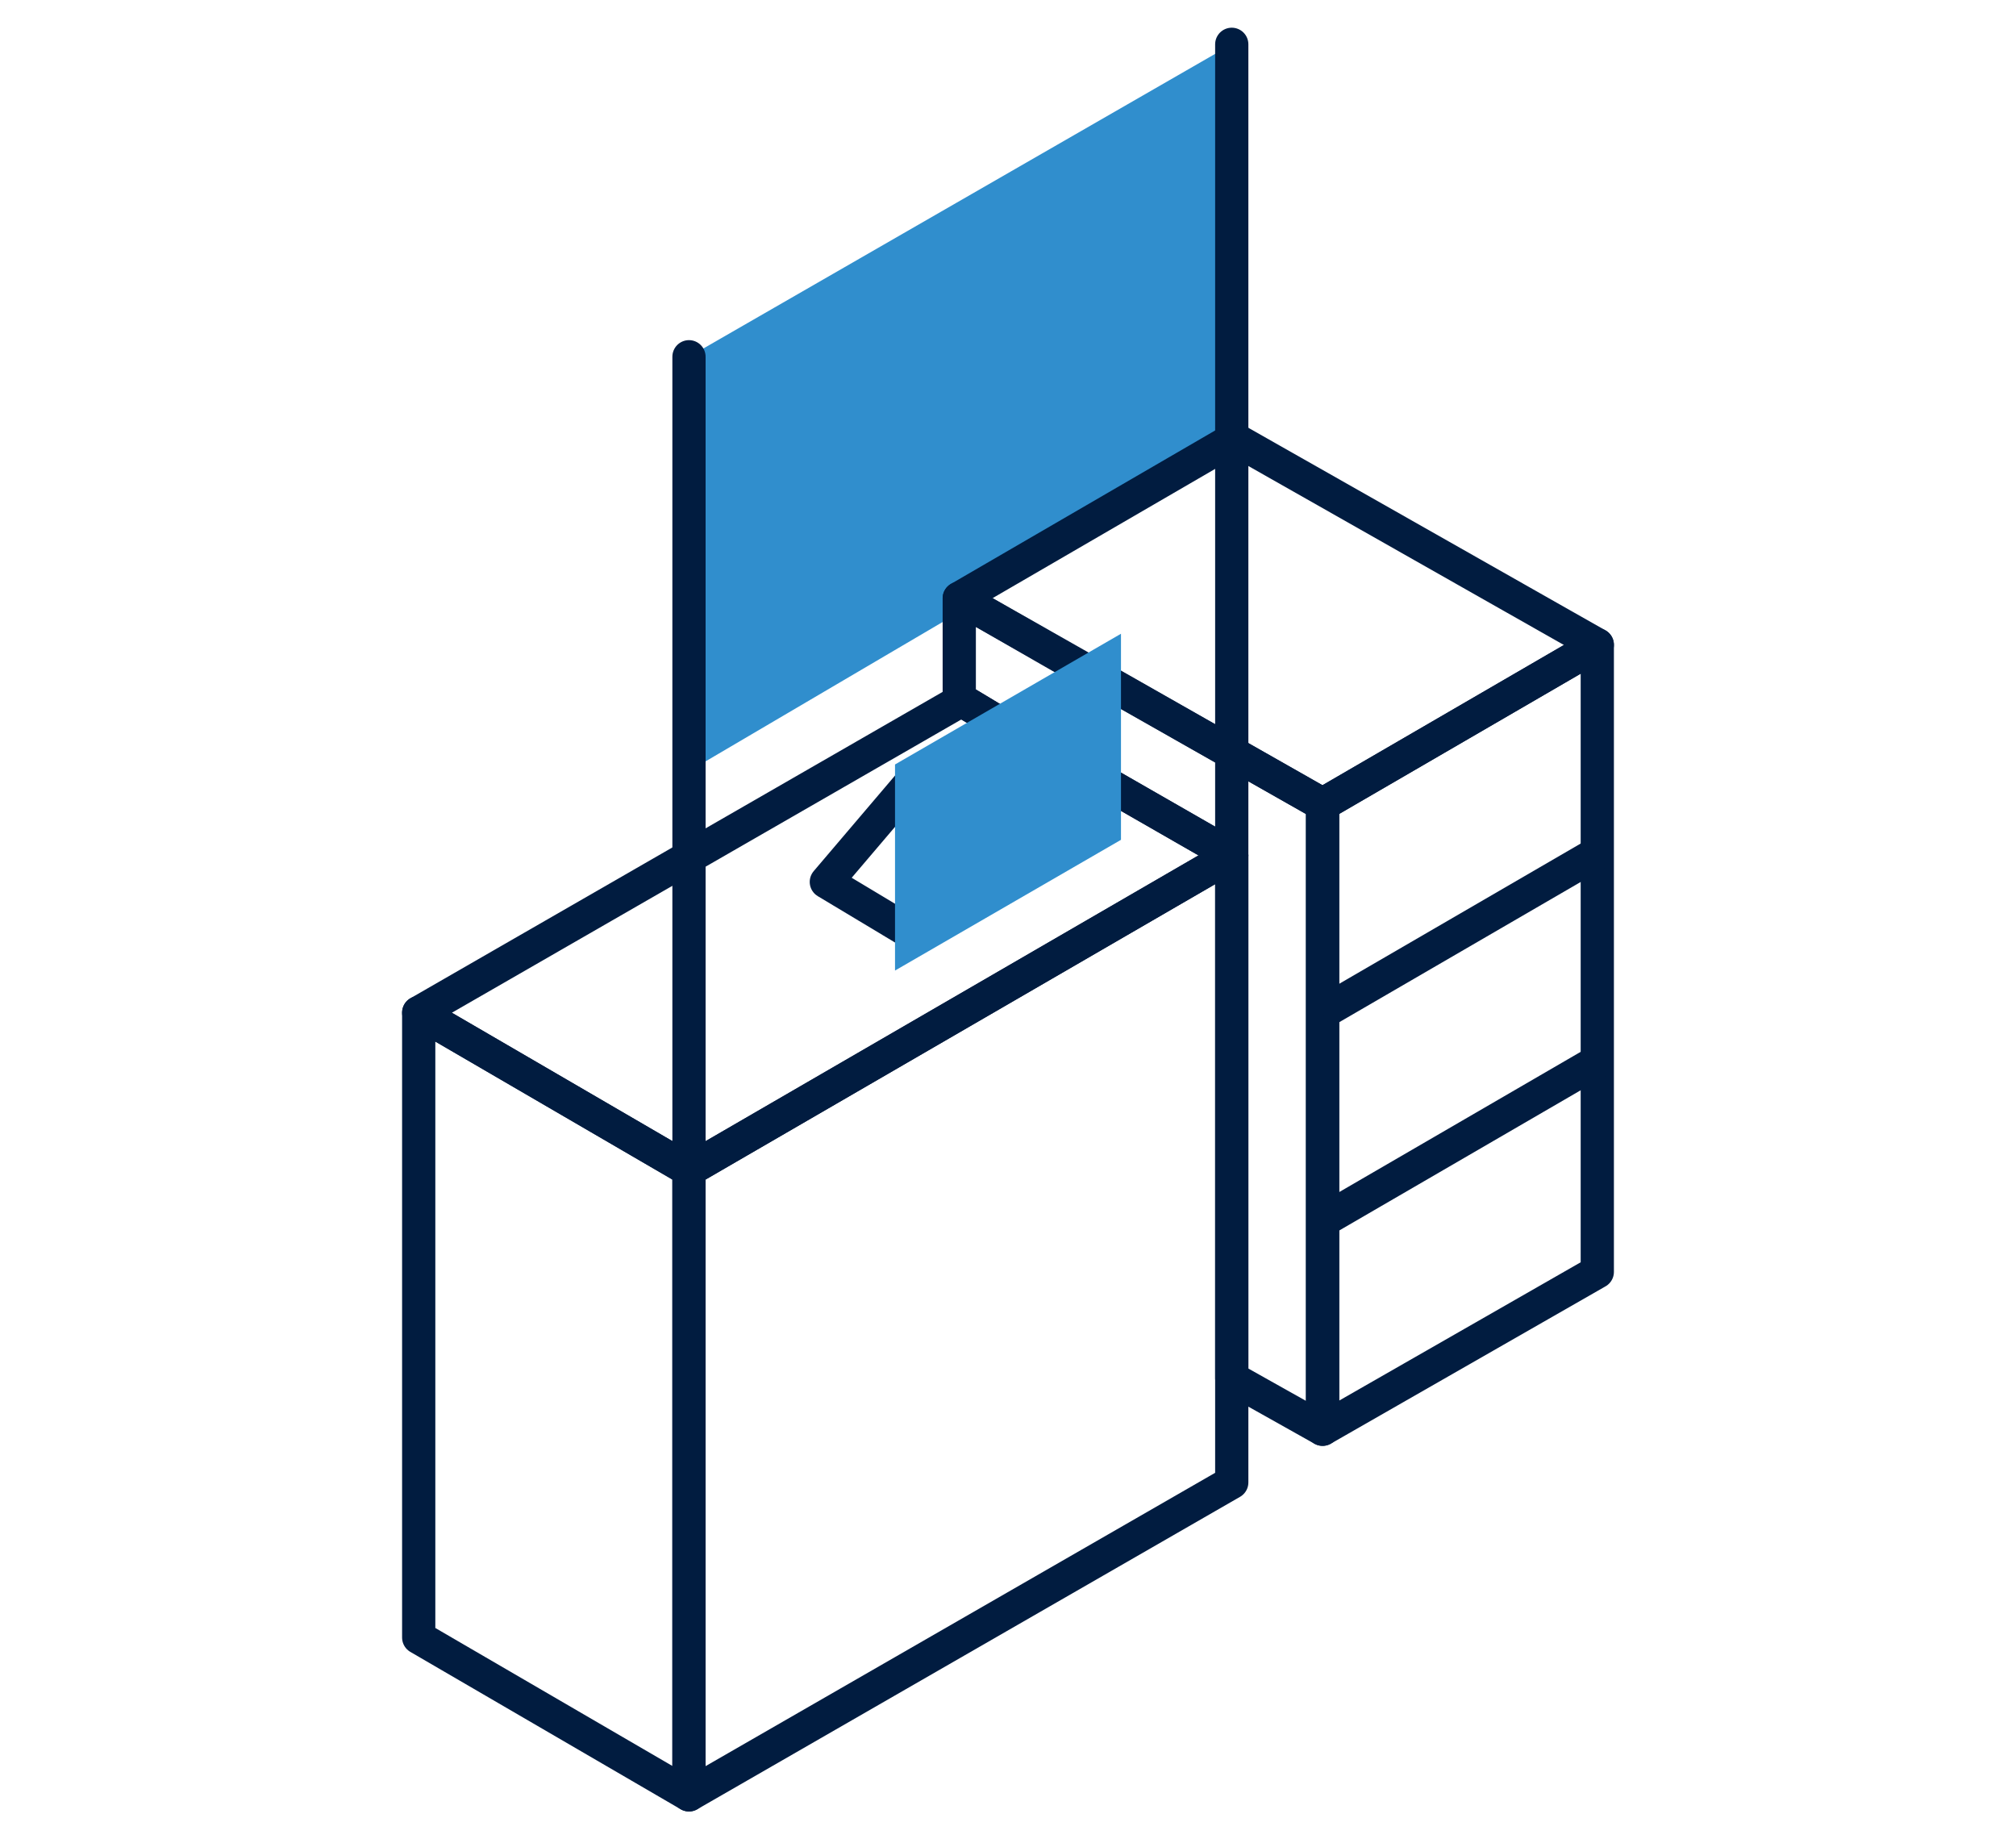 <?xml version="1.0" encoding="utf-8"?>
<!-- Generator: Adobe Illustrator 23.1.1, SVG Export Plug-In . SVG Version: 6.00 Build 0)  -->
<svg version="1.1" xmlns="http://www.w3.org/2000/svg" xmlns:xlink="http://www.w3.org/1999/xlink" x="0px" y="0px"
	 viewBox="0 0 91 83" style="enable-background:new 0 0 91 83;" xml:space="preserve">
<style type="text/css">
	.st0{fill:#F1F1F1;}
	.st1{fill:#001941;}
	.st2{fill:url(#SVGID_3_);}
	.st3{fill:#308ECD;}
	.st4{fill:#1955F5;}
	.st5{fill:#004970;}
	.st6{fill:#26262E;}
	.st7{fill:#00F8F9;}
	.st8{fill:#B8B9BB;}
	.st9{fill:#E1E9EC;}
	.st10{fill:#07E170;}
	.st11{fill:#FFFFFF;}
	.st12{fill:none;stroke:#004970;stroke-miterlimit:10;}
	.st13{clip-path:url(#SVGID_5_);}
	.st14{clip-path:url(#SVGID_9_);}
	.st15{fill:#50BEA1;}
	.st16{fill:none;stroke:#E2E2E2;stroke-width:0.5;stroke-miterlimit:10;}
	.st17{opacity:0.5;}
	.st18{fill:none;stroke:#011C40;stroke-width:1.5;stroke-miterlimit:10;}
	.st19{clip-path:url(#SVGID_15_);fill:#308ECD;}
	.st20{clip-path:url(#SVGID_21_);fill:#308ECD;}
	.st21{clip-path:url(#SVGID_27_);fill:#308ECD;}
	.st22{fill:none;stroke:#011C40;stroke-width:1.5;stroke-linejoin:round;stroke-miterlimit:10;}
	.st23{fill:none;stroke:#011C40;stroke-width:1.5;stroke-linecap:round;stroke-linejoin:round;stroke-miterlimit:10;}
	.st24{fill:none;stroke:#011C40;stroke-linejoin:round;stroke-miterlimit:10;}
	.st25{clip-path:url(#SVGID_33_);fill:#308ECD;}
	.st26{clip-path:url(#SVGID_39_);fill:#308ECD;}
	.st27{clip-path:url(#SVGID_45_);fill:#308ECD;}
	.st28{clip-path:url(#SVGID_49_);}
	.st29{clip-path:url(#SVGID_53_);}
	.st30{fill:#004B82;}
	.st31{opacity:0.7;fill:#FFFFFF;}
	.st32{fill:none;stroke:#1A2E35;stroke-linecap:round;stroke-linejoin:round;stroke-miterlimit:10;}
	.st33{fill:#1A2E35;}
	.st34{fill:#1A2E35;stroke:#1A2E35;stroke-linecap:round;stroke-linejoin:round;stroke-miterlimit:10;}
	.st35{opacity:0.5;fill:#FFFFFF;}
	.st36{opacity:0.13;clip-path:url(#XMLID_17_);}
	.st37{fill:none;stroke:#FFFFFF;stroke-linecap:round;stroke-linejoin:round;stroke-miterlimit:10;}
	.st38{clip-path:url(#XMLID_18_);fill:#004B82;}
	.st39{opacity:0.5;clip-path:url(#XMLID_18_);fill:#FFFFFF;}
	.st40{clip-path:url(#XMLID_19_);fill:#004B82;}
	.st41{opacity:0.5;clip-path:url(#XMLID_19_);fill:#FFFFFF;}
	.st42{clip-path:url(#XMLID_20_);fill:#004B82;}
	.st43{opacity:0.5;clip-path:url(#XMLID_20_);fill:#FFFFFF;}
	.st44{fill:#FFFFFF;stroke:#1A2E35;stroke-linecap:round;stroke-linejoin:round;stroke-miterlimit:10;}
	.st45{clip-path:url(#XMLID_21_);fill:#004B82;}
	.st46{opacity:0.5;clip-path:url(#XMLID_21_);fill:#FFFFFF;}
	.st47{clip-path:url(#XMLID_22_);fill:#004B82;}
	.st48{opacity:0.5;clip-path:url(#XMLID_22_);fill:#FFFFFF;}
	.st49{opacity:0.53;clip-path:url(#XMLID_23_);fill:#FFFFFF;}
	.st50{opacity:0.14;clip-path:url(#XMLID_23_);}
	.st51{clip-path:url(#XMLID_23_);fill:none;stroke:#1A2E35;stroke-linecap:round;stroke-linejoin:round;stroke-miterlimit:10;}
	.st52{clip-path:url(#XMLID_24_);fill:#004B82;}
	.st53{opacity:0.5;clip-path:url(#XMLID_24_);fill:#FFFFFF;}
	.st54{opacity:0.53;clip-path:url(#XMLID_25_);fill:#FFFFFF;}
	.st55{opacity:0.14;clip-path:url(#XMLID_25_);}
	.st56{clip-path:url(#XMLID_25_);fill:none;stroke:#1A2E35;stroke-linecap:round;stroke-linejoin:round;stroke-miterlimit:10;}
	.st57{clip-path:url(#XMLID_26_);fill:#004B82;}
	.st58{opacity:0.5;clip-path:url(#XMLID_26_);fill:#FFFFFF;}
	.st59{clip-path:url(#XMLID_27_);fill:#004B82;}
	.st60{opacity:0.5;clip-path:url(#XMLID_27_);fill:#FFFFFF;}
	.st61{opacity:0.53;clip-path:url(#XMLID_28_);fill:#FFFFFF;}
	.st62{clip-path:url(#XMLID_29_);fill:#004B82;}
	.st63{opacity:0.5;clip-path:url(#XMLID_29_);fill:#FFFFFF;}
	.st64{clip-path:url(#XMLID_30_);fill:#004B82;}
	.st65{opacity:0.5;clip-path:url(#XMLID_30_);fill:#FFFFFF;}
	.st66{fill:none;stroke:#1A2E35;stroke-width:2;stroke-linecap:round;stroke-linejoin:round;stroke-miterlimit:10;}
	.st67{fill:none;stroke:#FFFFFF;stroke-width:0.75;stroke-linecap:round;stroke-linejoin:round;stroke-miterlimit:10;}
	.st68{clip-path:url(#XMLID_31_);fill:#004B82;}
	.st69{opacity:0.5;clip-path:url(#XMLID_31_);fill:#FFFFFF;}
	.st70{fill:#004B82;stroke:#1A2E35;stroke-linecap:round;stroke-linejoin:round;stroke-miterlimit:10;}
	.st71{clip-path:url(#SVGID_57_);}
	.st72{fill:#F7C74B;}
	.st73{fill:#5399DB;}
	.st74{fill:#003383;}
	.st75{fill:#011C40;stroke:#FFFFFF;stroke-width:0.5;stroke-miterlimit:10;}
	.st76{fill:#011C40;}
	.st77{fill:none;stroke:#FFFFFF;stroke-width:2;stroke-miterlimit:10;}
	.st78{fill:#FFFFFF;stroke:#011C40;stroke-width:1.5;stroke-miterlimit:10;}
	.st79{fill:#959595;}
	.st80{opacity:0.2;}
	.st81{clip-path:url(#SVGID_63_);fill:#308ECD;}
	.st82{clip-path:url(#SVGID_69_);fill:#308ECD;}
	.st83{fill:#3091D0;}
	.st84{fill:#FFFFFF;stroke:#011C40;stroke-width:1.5;stroke-linejoin:round;stroke-miterlimit:10;}
	.st85{clip-path:url(#SVGID_75_);fill:#308ECD;}
	.st86{fill:none;stroke:#011C40;stroke-width:1.5;stroke-linecap:round;stroke-linejoin:round;stroke-dasharray:2.718,2.718;}
	.st87{clip-path:url(#SVGID_81_);fill:#308ECD;}
	.st88{clip-path:url(#SVGID_85_);fill:#308ECD;}
	.st89{clip-path:url(#SVGID_89_);fill:#308ECD;}
	.st90{clip-path:url(#SVGID_95_);fill:#308ECD;}
	.st91{clip-path:url(#SVGID_101_);fill:#308ECD;}
	.st92{clip-path:url(#SVGID_107_);fill:#308ECD;}
	.st93{clip-path:url(#SVGID_113_);fill:#308ECD;}
	.st94{clip-path:url(#SVGID_119_);fill:#308ECD;}
	.st95{clip-path:url(#SVGID_125_);fill:#308ECD;}
	.st96{clip-path:url(#SVGID_131_);fill:#308ECD;}
	.st97{clip-path:url(#SVGID_137_);fill:#308ECD;}
	.st98{clip-path:url(#SVGID_143_);fill:#308ECD;}
	.st99{clip-path:url(#SVGID_147_);fill:#308ECD;}
	.st100{fill:none;stroke:#FFFFFF;stroke-width:2;stroke-linecap:round;stroke-linejoin:round;stroke-miterlimit:10;}
	.st101{clip-path:url(#SVGID_149_);}
	.st102{clip-path:url(#SVGID_153_);}
	.st103{fill:none;stroke:#011C40;stroke-width:2.6;stroke-linecap:round;stroke-linejoin:round;stroke-miterlimit:10;}
	.st104{fill:#FFFFFF;stroke:#011C40;stroke-width:2.6;stroke-linecap:round;stroke-linejoin:round;stroke-miterlimit:10;}
</style>
<g id="Layer_1">
</g>
<g id="Layer_2">
	<polygon class="st3" points="31.1,16.1 55.6,2 55.6,20.4 31.1,34.8 	"/>
	<polygon class="st22" points="43.4,31.6 45.4,32.8 49.4,30.5 43.3,27 43.3,31.6 	"/>
	<polygon class="st22" points="18.9,73.9 18.9,45.7 31.1,52.8 31.1,81 	"/>
	<polygon class="st22" points="55.6,38.6 55.6,66.9 31.1,81 31.1,52.8 	"/>
	<line class="st23" x1="31.1" y1="52.8" x2="31.1" y2="16.1"/>
	<line class="st23" x1="55.6" y1="38.6" x2="55.6" y2="2"/>
	<polygon class="st24" points="41.3,42.2 49.5,37.5 49.5,30.4 41.3,35.1 	"/>
	<polygon class="st22" points="49.5,35.1 49.5,37.5 41.3,42.2 41.3,35.1 45.4,32.8 43.4,31.6 18.9,45.7 31.1,52.8 55.6,38.6 	"/>
	<polygon class="st22" points="41.3,42.2 37.3,39.8 41.3,35.1 	"/>
	<polygon class="st22" points="59.7,36.3 59.7,64.5 72.1,57.4 72.1,29.1 	"/>
	<polygon class="st22" points="43.3,27 55.7,19.8 72.1,29.1 59.7,36.3 	"/>
	<polygon class="st22" points="59.7,64.5 59.7,36.3 49.5,30.5 49.5,35.1 55.6,38.6 55.6,62.2 	"/>
	<line class="st22" x1="72.1" y1="38.5" x2="59.7" y2="45.7"/>
	<line class="st22" x1="59.7" y1="55.1" x2="72.1" y2="47.9"/>
	<polygon class="st3" points="40.4,34.5 50.6,28.6 50.6,37.9 40.4,43.8 	"/>
</g>
<g id="Layer_3">
</g>
<g id="Layer_4">
</g>
</svg>
